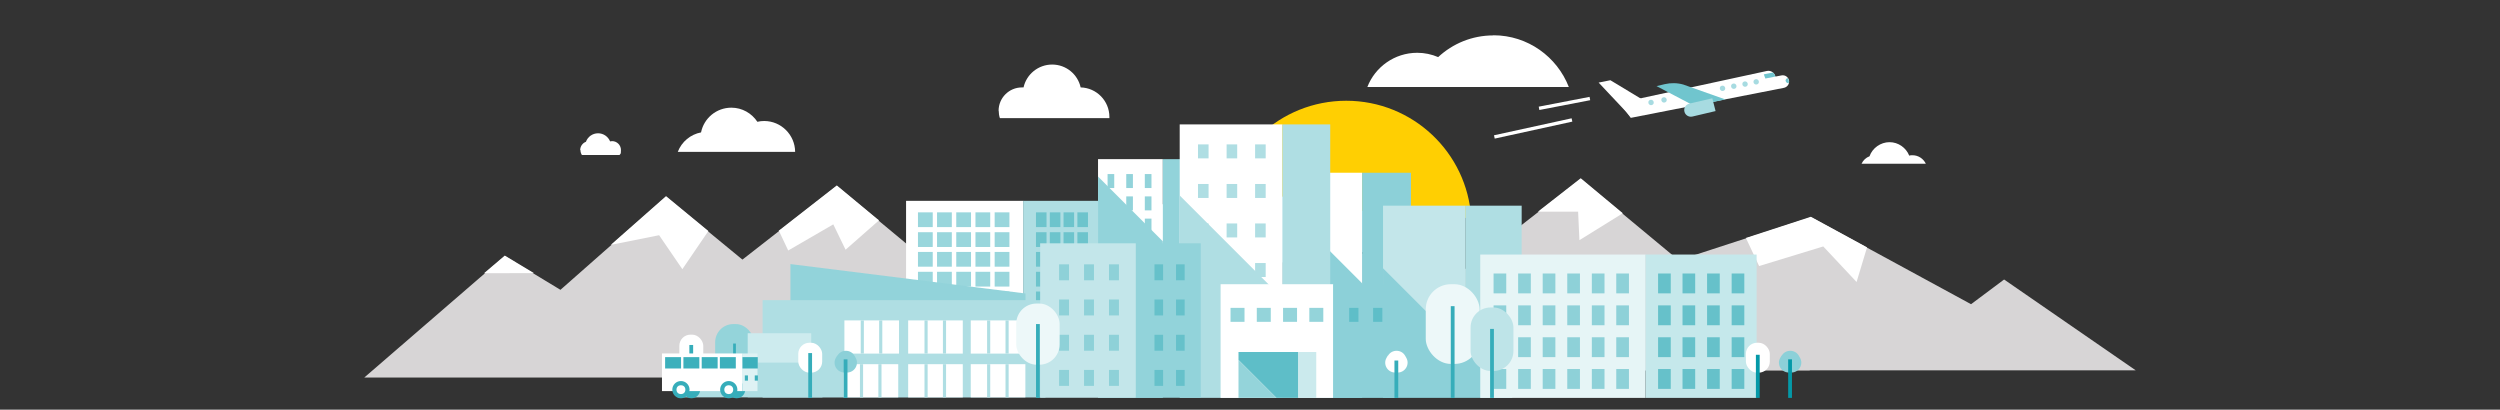 <?xml version="1.0" encoding="UTF-8"?>
<svg id="Capa_1" xmlns="http://www.w3.org/2000/svg" version="1.1" viewBox="0 0 1913.2 313.5">
  <rect x="0" y="0" width="1913.2" height="313.5" fill="#333333" stroke="none"/>
  <!-- Generator: Adobe Illustrator 29.1.0, SVG Export Plug-In . SVG Version: 2.1.0 Build 142)  -->
  <defs>
    <style>
      .st0 {
        fill: #c3e6ea;
      }

      .st1 {
        fill: #c5e8eb;
      }

      .st2 {
        fill: #a7dbe1;
      }

      .st3 {
        fill: #cbeaed;
      }

      .st4 {
        fill: #ffcf02;
      }

      .st5 {
        fill: #bee4e8;
      }

      .st6 {
        fill: none;
        stroke: #fff;
        stroke-width: 2.6px;
      }

      .st6, .st7, .st8, .st9, .st10 {
        stroke-miterlimit: 10;
      }

      .st7 {
        stroke-width: 2.1px;
      }

      .st7, .st8, .st9, .st10 {
        fill: #1d1d1b;
      }

      .st7, .st9 {
        stroke: #36adba;
      }

      .st8 {
        stroke: #1d1d1b;
      }

      .st8, .st9, .st10 {
        stroke-width: 2.9px;
      }

      .st11 {
        fill: #d7d5d6;
      }

      .st12 {
        fill: #70c5ce;
      }

      .st13 {
        fill: #cdebee;
      }

      .st14 {
        fill: #edf8f9;
      }

      .st15 {
        fill: #94d4da;
      }

      .st16 {
        fill: #fff;
      }

      .st17 {
        fill: #8ed1d8;
      }

      .st18 {
        fill: #36adba;
      }

      .st19 {
        fill: #3cb0bc;
      }

      .st20 {
        fill: #e6f5f6;
      }

      .st21 {
        fill: #5ebec8;
      }

      .st22 {
        opacity: .9;
      }

      .st23 {
        fill: #afdee3;
      }

      .st24 {
        fill: #8cd0d8;
      }

      .st10 {
        stroke: #0499a8;
      }

      .st25 {
        fill: #def2f4;
      }

      .st26 {
        fill: #66c1ca;
      }

      .st27 {
        fill: #92d3da;
      }
    </style>
  </defs>
  <path class="st4" d="M1030.3,77.1c-50.9,0-92.6,39.6-95.8,89.7h191.4c-3.1-50.1-44.8-89.7-95.7-89.7Z"/>
  <polygon class="st11" points="509.7 150.6 428.9 221.8 386.3 196 278.8 288.9 677.9 288.9 509.7 150.6"/>
  <polygon class="st11" points="1149 219.4 1123.7 238.2 1001.2 171.6 767.4 247.8 670.9 167.6 640.4 142.3 514.7 240.4 573.3 288.9 1190.2 288.9 1149 219.4"/>
  <polygon class="st16" points="647.1 191.1 637.7 171.7 603.2 191.7 596.4 177.3 595.9 176.6 640.4 141.9 670.9 167.2 672.7 168.6 647.1 191.1"/>
  <path class="st16" d="M764.2,84.8c0-9.9,8-17.9,17.9-17.9s.8,0,1.2,0c2.2-10,11.2-17.5,21.9-17.5s19.6,7.5,21.8,17.5c12.2.3,22,10.3,22,22.6,0,.3,0,.6,0,.9h-83.8c-.6-1.8-.9-3.7-.9-5.6Z"/>
  <polygon class="st16" points="830.2 175.6 911 149.3 981 187.4 967.9 230.5 926.5 186.2 846.7 210.5 830.2 175.6"/>
  <polygon class="st16" points="509.7 150.1 542.1 176.8 522.2 206 504.4 180 467.4 187.4 509.7 150.1"/>
  <polygon class="st16" points="370.4 209.1 386.3 195.6 408.6 209 370.4 209.1"/>
  <path class="st16" d="M536.5,101.3c2.2-10.8,11.7-18.9,23.2-18.9,8.3,0,15.6,4.3,19.9,10.8,1.7-.4,3.4-.6,5.2-.6,13,0,23.6,10.6,23.7,23.6h-89.8c3-7.8,9.8-13.4,17.9-14.9Z"/>
  <path class="st16" d="M444,114.9c0-2.9,1.8-5.4,4.4-6.4,1.4-3.8,5-6.5,9.3-6.5,4.2,0,7.7,2.6,9.2,6.2.5-.1,1-.2,1.5-.2,3.8,0,6.8,3.1,6.8,6.8s-.4,2.7-1.1,3.8h-28.8c-.7-1.1-1.1-2.4-1.1-3.8Z"/>
  <g>
    <polygon class="st11" points="1336.6 242.3 1240.1 162.2 1209.7 136.9 1083.8 235.1 974.4 145.1 893.6 216.3 851 190.6 794.6 283.4 1385.1 283.4 1336.7 242.3 1336.6 242.3"/>
    <polygon class="st11" points="1533.7 213.9 1508.4 232.8 1385.9 166.2 1152.1 242.3 1200.5 283.4 1634.4 283.4 1533.7 213.9"/>
    <polygon class="st16" points="1240.1 161.7 1209.7 136.4 1176.9 162 1207.7 162 1208.7 183.8 1241.9 163.2 1240.1 161.7"/>
    <polygon class="st16" points="1336.1 182.1 1385.8 165.9 1428.8 189.3 1420.8 215.8 1395.3 188.6 1346.2 203.6 1336.1 182.1"/>
    <polygon class="st16" points="974.4 144.7 1006.8 171.3 967.4 217.2 959.7 181.8 932.1 181.9 974.4 144.7"/>
    <polygon class="st16" points="842.8 203.6 851 190.1 873.3 203.6 842.8 203.6"/>
    <path class="st16" d="M1029.4,178.1c2.2-10.8,11.7-18.9,23.2-18.9,8.3,0,15.6,4.3,19.9,10.8,1.7-.4,3.4-.6,5.2-.6,13,0,23.6,10.6,23.7,23.6h-89.8c3-7.8,9.8-13.4,17.9-14.9Z"/>
    <path class="st16" d="M1463.5,118.8c-.8,0-1.6,0-2.4.3-2.4-6-8.3-10.3-15.1-10.3s-13.1,4.5-15.3,10.8c-2.7,1-4.9,3.1-6.1,5.7h49.2c-1.8-3.8-5.7-6.5-10.2-6.5Z"/>
  </g>
  <g>
    <g>
      <rect class="st16" x="693.4" y="153.7" width="89.7" height="144.9"/>
      <rect class="st23" x="783" y="153.7" width="58.4" height="144.9"/>
    </g>
    <g class="st22">
      <g>
        <g>
          <rect class="st17" x="702.5" y="162.5" width="11.3" height="11.3"/>
          <rect class="st17" x="717.1" y="162.5" width="11.3" height="11.3"/>
          <rect class="st17" x="731.8" y="162.5" width="11.3" height="11.3"/>
          <rect class="st17" x="746.5" y="162.5" width="11.3" height="11.3"/>
          <rect class="st17" x="761.2" y="162.5" width="11.3" height="11.3"/>
        </g>
        <g>
          <rect class="st17" x="702.5" y="177.7" width="11.3" height="11.3"/>
          <rect class="st17" x="717.1" y="177.7" width="11.3" height="11.3"/>
          <rect class="st17" x="731.8" y="177.7" width="11.3" height="11.3"/>
          <rect class="st17" x="746.5" y="177.7" width="11.3" height="11.3"/>
          <rect class="st17" x="761.2" y="177.7" width="11.3" height="11.3"/>
        </g>
        <g>
          <rect class="st17" x="702.5" y="192.8" width="11.3" height="11.3"/>
          <rect class="st17" x="717.1" y="192.8" width="11.3" height="11.3"/>
          <rect class="st17" x="731.8" y="192.8" width="11.3" height="11.3"/>
          <rect class="st17" x="746.5" y="192.8" width="11.3" height="11.3"/>
          <rect class="st17" x="761.2" y="192.8" width="11.3" height="11.3"/>
        </g>
        <g>
          <rect class="st17" x="702.5" y="208" width="11.3" height="11.3"/>
          <rect class="st17" x="717.1" y="208" width="11.3" height="11.3"/>
          <rect class="st17" x="731.8" y="208" width="11.3" height="11.3"/>
          <rect class="st17" x="746.5" y="208" width="11.3" height="11.3"/>
          <rect class="st17" x="761.2" y="208" width="11.3" height="11.3"/>
        </g>
        <g>
          <rect class="st17" x="702.5" y="223.1" width="11.3" height="11.3"/>
          <rect class="st17" x="717.1" y="223.1" width="11.3" height="11.3"/>
          <rect class="st17" x="731.8" y="223.1" width="11.3" height="11.3"/>
          <rect class="st17" x="746.5" y="223.1" width="11.3" height="11.3"/>
          <rect class="st17" x="761.2" y="223.1" width="11.3" height="11.3"/>
        </g>
        <g>
          <rect class="st17" x="702.5" y="238.3" width="11.3" height="11.3"/>
          <rect class="st17" x="717.1" y="238.3" width="11.3" height="11.3"/>
          <rect class="st17" x="731.8" y="238.3" width="11.3" height="11.3"/>
          <rect class="st17" x="746.5" y="238.3" width="11.3" height="11.3"/>
          <rect class="st17" x="761.2" y="238.3" width="11.3" height="11.3"/>
        </g>
        <g>
          <rect class="st17" x="702.5" y="253.5" width="11.3" height="11.3"/>
          <rect class="st17" x="717.1" y="253.5" width="11.3" height="11.3"/>
          <rect class="st17" x="731.8" y="253.5" width="11.3" height="11.3"/>
          <rect class="st17" x="746.5" y="253.5" width="11.3" height="11.3"/>
          <rect class="st17" x="761.2" y="253.5" width="11.3" height="11.3"/>
        </g>
        <g>
          <rect class="st17" x="702.5" y="268.6" width="11.3" height="11.3"/>
          <rect class="st17" x="717.1" y="268.6" width="11.3" height="11.3"/>
          <rect class="st17" x="731.8" y="268.6" width="11.3" height="11.3"/>
          <rect class="st17" x="746.5" y="268.6" width="11.3" height="11.3"/>
          <rect class="st17" x="761.2" y="268.6" width="11.3" height="11.3"/>
        </g>
      </g>
      <g>
        <g>
          <rect class="st26" x="792.8" y="162.5" width="8.1" height="11.3"/>
          <rect class="st26" x="803.4" y="162.5" width="8.1" height="11.3"/>
          <rect class="st26" x="813.9" y="162.5" width="8.1" height="11.3"/>
          <rect class="st26" x="824.5" y="162.5" width="8.1" height="11.3"/>
        </g>
        <g>
          <rect class="st26" x="792.8" y="177.7" width="8.1" height="11.3"/>
          <rect class="st26" x="803.4" y="177.7" width="8.1" height="11.3"/>
          <rect class="st26" x="813.9" y="177.7" width="8.1" height="11.3"/>
          <rect class="st26" x="824.5" y="177.7" width="8.1" height="11.3"/>
        </g>
        <g>
          <rect class="st26" x="792.8" y="192.8" width="8.1" height="11.3"/>
          <rect class="st26" x="803.4" y="192.8" width="8.1" height="11.3"/>
          <rect class="st26" x="813.9" y="192.8" width="8.1" height="11.3"/>
          <rect class="st26" x="824.5" y="192.8" width="8.1" height="11.3"/>
        </g>
        <g>
          <rect class="st26" x="792.8" y="208" width="8.1" height="11.3"/>
          <rect class="st26" x="803.4" y="208" width="8.1" height="11.3"/>
          <rect class="st26" x="813.9" y="208" width="8.1" height="11.3"/>
          <rect class="st26" x="824.5" y="208" width="8.1" height="11.3"/>
        </g>
        <g>
          <rect class="st26" x="792.8" y="223.1" width="8.1" height="11.3"/>
          <rect class="st26" x="803.4" y="223.1" width="8.1" height="11.3"/>
          <rect class="st26" x="813.9" y="223.1" width="8.1" height="11.3"/>
          <rect class="st26" x="824.5" y="223.1" width="8.1" height="11.3"/>
        </g>
        <g>
          <rect class="st26" x="792.8" y="238.3" width="8.1" height="11.3"/>
          <rect class="st26" x="803.4" y="238.3" width="8.1" height="11.3"/>
          <rect class="st26" x="813.9" y="238.3" width="8.1" height="11.3"/>
          <rect class="st26" x="824.5" y="238.3" width="8.1" height="11.3"/>
        </g>
        <g>
          <rect class="st26" x="792.8" y="253.5" width="8.1" height="11.3"/>
          <rect class="st26" x="803.4" y="253.5" width="8.1" height="11.3"/>
          <rect class="st26" x="813.9" y="253.5" width="8.1" height="11.3"/>
          <rect class="st26" x="824.5" y="253.5" width="8.1" height="11.3"/>
        </g>
        <g>
          <rect class="st26" x="792.8" y="268.6" width="8.1" height="11.3"/>
          <rect class="st26" x="803.4" y="268.6" width="8.1" height="11.3"/>
          <rect class="st26" x="813.9" y="268.6" width="8.1" height="11.3"/>
          <rect class="st26" x="824.5" y="268.6" width="8.1" height="11.3"/>
        </g>
      </g>
    </g>
  </g>
  <g>
    <polygon class="st16" points="1042.4 132.2 1005 132.2 1005 226 1042.4 263.4 1042.4 132.2"/>
    <polygon class="st24" points="1005 179.4 1005 304.5 1042.4 304.5 1042.4 216.8 1005 179.4"/>
    <rect class="st24" x="1042.4" y="132.2" width="37.4" height="166.4"/>
  </g>
  <polygon class="st16" points="889.9 121.8 840.3 121.8 840.3 214.1 889.9 263.7 889.9 121.8"/>
  <polyline class="st27" points="840.3 304.5 889.9 304.5 889.9 184.7 840.3 135.1"/>
  <rect class="st27" x="889.9" y="121.8" width="42" height="176.8"/>
  <g>
    <rect class="st27" x="847.6" y="133.2" width="5.1" height="10.7"/>
    <rect class="st27" x="861.9" y="133.2" width="5.1" height="10.7"/>
    <rect class="st27" x="876.1" y="133.2" width="5.1" height="10.7"/>
    <rect class="st27" x="847.6" y="150.3" width="5.1" height="10.7"/>
    <rect class="st27" x="861.9" y="150.3" width="5.1" height="10.7"/>
    <rect class="st27" x="876.1" y="150.3" width="5.1" height="10.7"/>
    <rect class="st27" x="847.6" y="167.3" width="5.1" height="10.7"/>
    <rect class="st27" x="861.9" y="167.3" width="5.1" height="10.7"/>
    <rect class="st27" x="876.1" y="167.3" width="5.1" height="10.7"/>
  </g>
  <polygon class="st16" points="981.4 95.2 902.8 95.2 902.8 231.6 981.4 288.5 981.4 95.2"/>
  <rect class="st23" x="981.4" y="95.2" width="36.6" height="203.4"/>
  <g>
    <rect class="st23" x="916.8" y="110.5" width="8.1" height="10.7"/>
    <rect class="st23" x="938.7" y="110.5" width="8.1" height="10.7"/>
    <rect class="st23" x="960.5" y="110.5" width="8.1" height="10.7"/>
    <rect class="st23" x="916.8" y="140.8" width="8.1" height="10.7"/>
    <rect class="st23" x="938.7" y="140.8" width="8.1" height="10.7"/>
    <rect class="st23" x="960.5" y="140.8" width="8.1" height="10.7"/>
    <rect class="st23" x="916.8" y="171" width="8.1" height="10.7"/>
    <rect class="st23" x="938.7" y="171" width="8.1" height="10.7"/>
    <rect class="st23" x="960.5" y="171" width="8.1" height="10.7"/>
    <rect class="st23" x="916.8" y="201.3" width="8.1" height="10.7"/>
    <rect class="st23" x="938.7" y="201.3" width="8.1" height="10.7"/>
    <rect class="st23" x="960.5" y="201.3" width="8.1" height="10.7"/>
  </g>
  <polygon class="st23" points="902.8 149.6 902.8 304.5 981.4 304.5 981.4 228.2 902.8 149.6"/>
  <g>
    <rect class="st23" x="1121.3" y="157.4" width="43.2" height="144"/>
    <polygon class="st0" points="1121.3 157.4 1058.4 157.4 1058.4 248.2 1106.6 296.4 1121.3 296.4 1121.3 157.4"/>
    <polygon class="st24" points="1157.6 304.5 1058.4 205.3 1058.4 304.5 1157.6 304.5"/>
  </g>
  <g>
    <rect class="st16" x="934.1" y="217.5" width="86.2" height="87"/>
    <rect class="st24" x="1020.3" y="217.5" width="48.8" height="87"/>
    <polygon class="st21" points="993.6 304.5 993.6 269.4 947.8 269.4 947.8 275.5 976.8 304.5 993.6 304.5"/>
    <polygon class="st15" points="976.8 304.5 947.8 275.5 947.8 304.5 976.8 304.5"/>
    <rect class="st3" x="993.6" y="269.4" width="13.7" height="35.1"/>
    <g>
      <g>
        <rect class="st15" x="941.7" y="235.6" width="10.7" height="10.7"/>
        <rect class="st15" x="961.8" y="235.6" width="10.7" height="10.7"/>
        <rect class="st15" x="981.9" y="235.6" width="10.7" height="10.7"/>
        <rect class="st15" x="1002" y="235.6" width="10.7" height="10.7"/>
      </g>
      <rect class="st21" x="1032.5" y="235.6" width="7.1" height="10.7"/>
      <rect class="st21" x="1050.8" y="235.6" width="7.1" height="10.7"/>
    </g>
  </g>
  <g>
    <rect class="st16" x="519.9" y="256.1" width="18.3" height="22.9" rx="8.5" ry="8.5"/>
    <line class="st9" x1="529" y1="264" x2="529" y2="289.9"/>
  </g>
  <g>
    <rect class="st15" x="637.9" y="258.3" width="22.9" height="22.9" rx="10.7" ry="10.7"/>
    <line class="st8" x1="649.3" y1="266.9" x2="649.3" y2="300.5"/>
  </g>
  <g>
    <rect class="st15" x="547.3" y="248" width="29.7" height="44" rx="13.9" ry="13.9"/>
    <line class="st7" x1="562.1" y1="262.9" x2="562.1" y2="296"/>
  </g>
  <path class="st16" d="M1142.8,27.1c-16.3,0-31.1,6.3-42.2,16.6-4.9-2.1-10.3-3.3-16-3.3-17.4,0-32.3,10.9-38.2,26.2h154.2c-9-23.1-31.4-39.6-57.7-39.6Z"/>
  <g>
    <polygon class="st27" points="784.8 224.6 604.9 202.1 604.9 245.3 784.8 245.3 784.8 224.6"/>
    <rect class="st23" x="583.6" y="229.7" width="216.5" height="74.5"/>
    <g>
      <rect class="st16" x="695" y="278.7" width="41.8" height="25.4"/>
      <rect class="st23" x="707.5" y="278.7" width="2.4" height="25.4"/>
      <rect class="st23" x="721.6" y="278.7" width="2.4" height="25.4"/>
    </g>
    <g>
      <rect class="st16" x="645.6" y="278.7" width="41.8" height="25.4"/>
      <rect class="st23" x="658.1" y="278.7" width="2.4" height="25.4"/>
      <rect class="st23" x="672.2" y="278.7" width="2.4" height="25.4"/>
    </g>
    <g>
      <rect class="st16" x="742.9" y="278.7" width="41.8" height="25.4"/>
      <rect class="st23" x="755.4" y="278.7" width="2.4" height="25.4"/>
      <rect class="st23" x="769.5" y="278.7" width="2.4" height="25.4"/>
    </g>
    <g>
      <rect class="st16" x="695" y="245.2" width="41.8" height="25.4"/>
      <rect class="st23" x="707.5" y="245.2" width="2.4" height="25.4"/>
      <rect class="st23" x="721.6" y="245.2" width="2.4" height="25.4"/>
    </g>
    <g>
      <rect class="st16" x="646.2" y="245.2" width="41.8" height="25.4"/>
      <rect class="st23" x="658.7" y="245.2" width="2.4" height="25.4"/>
      <rect class="st23" x="672.8" y="245.2" width="2.4" height="25.4"/>
    </g>
    <g>
      <rect class="st16" x="742.9" y="245.2" width="41.8" height="25.4"/>
      <rect class="st23" x="755.4" y="245.2" width="2.4" height="25.4"/>
      <rect class="st23" x="769.5" y="245.2" width="2.4" height="25.4"/>
    </g>
    <rect class="st13" x="572.2" y="255" width="48.6" height="49"/>
    <rect class="st23" x="518.7" y="277.5" width="110.7" height="26.6"/>
  </g>
  <g>
    <rect class="st20" x="1132.8" y="194.8" width="126.5" height="109.7"/>
    <rect class="st1" x="1259.3" y="194.8" width="85" height="109.7"/>
    <g>
      <rect class="st17" x="1143" y="209.3" width="9.7" height="15.2"/>
      <rect class="st17" x="1161.8" y="209.3" width="9.7" height="15.2"/>
      <rect class="st17" x="1180.6" y="209.3" width="9.7" height="15.2"/>
      <rect class="st17" x="1199.4" y="209.3" width="9.7" height="15.2"/>
      <rect class="st17" x="1218.2" y="209.3" width="9.7" height="15.2"/>
      <rect class="st17" x="1236.9" y="209.3" width="9.7" height="15.2"/>
      <rect class="st17" x="1143" y="233.7" width="9.7" height="15.2"/>
      <rect class="st17" x="1161.8" y="233.7" width="9.7" height="15.2"/>
      <rect class="st17" x="1180.6" y="233.7" width="9.7" height="15.2"/>
      <rect class="st17" x="1199.4" y="233.7" width="9.7" height="15.2"/>
      <rect class="st17" x="1218.2" y="233.7" width="9.7" height="15.2"/>
      <rect class="st17" x="1236.9" y="233.7" width="9.7" height="15.2"/>
      <rect class="st17" x="1143" y="258.1" width="9.7" height="15.2"/>
      <rect class="st17" x="1161.8" y="258.1" width="9.7" height="15.2"/>
      <rect class="st17" x="1180.6" y="258.1" width="9.7" height="15.2"/>
      <rect class="st17" x="1199.4" y="258.1" width="9.7" height="15.2"/>
      <rect class="st17" x="1218.2" y="258.1" width="9.7" height="15.2"/>
      <rect class="st17" x="1236.9" y="258.1" width="9.7" height="15.2"/>
      <rect class="st17" x="1143" y="282.4" width="9.7" height="15.2"/>
      <rect class="st17" x="1161.8" y="282.4" width="9.7" height="15.2"/>
      <rect class="st17" x="1180.6" y="282.4" width="9.7" height="15.2"/>
      <rect class="st17" x="1199.4" y="282.4" width="9.7" height="15.2"/>
      <rect class="st17" x="1218.2" y="282.4" width="9.7" height="15.2"/>
      <rect class="st17" x="1236.9" y="282.4" width="9.7" height="15.2"/>
    </g>
    <g>
      <rect class="st26" x="1268.9" y="209.3" width="9.7" height="15.2"/>
      <rect class="st26" x="1287.6" y="209.3" width="9.7" height="15.2"/>
      <rect class="st26" x="1306.4" y="209.3" width="9.7" height="15.2"/>
      <rect class="st26" x="1325.2" y="209.3" width="9.7" height="15.2"/>
      <rect class="st26" x="1268.9" y="233.7" width="9.7" height="15.2"/>
      <rect class="st26" x="1287.6" y="233.7" width="9.7" height="15.2"/>
      <rect class="st26" x="1306.4" y="233.7" width="9.7" height="15.2"/>
      <rect class="st26" x="1325.2" y="233.7" width="9.7" height="15.2"/>
      <rect class="st26" x="1268.9" y="258.1" width="9.7" height="15.2"/>
      <rect class="st26" x="1287.6" y="258.1" width="9.7" height="15.2"/>
      <rect class="st26" x="1306.4" y="258.1" width="9.7" height="15.2"/>
      <rect class="st26" x="1325.2" y="258.1" width="9.7" height="15.2"/>
      <rect class="st26" x="1268.9" y="282.4" width="9.7" height="15.2"/>
      <rect class="st26" x="1287.6" y="282.4" width="9.7" height="15.2"/>
      <rect class="st26" x="1306.4" y="282.4" width="9.7" height="15.2"/>
      <rect class="st26" x="1325.2" y="282.4" width="9.7" height="15.2"/>
    </g>
  </g>
  <g>
    <path class="st24" d="M640.6,272.2l-.9,1.6c-2.9,5,.7,11.3,6.6,11.3h1.9c5.8,0,9.5-6.3,6.6-11.3l-.9-1.6c-2.9-5-10.2-5-13.1,0Z"/>
    <line class="st9" x1="647.1" y1="275" x2="647.1" y2="304.5"/>
  </g>
  <g>
    <path class="st24" d="M1363.3,272.2l-.9,1.6c-2.9,5,.7,11.3,6.6,11.3h1.9c5.8,0,9.5-6.3,6.6-11.3l-.9-1.6c-2.9-5-10.2-5-13.1,0Z"/>
    <line class="st10" x1="1369.9" y1="275" x2="1369.9" y2="304.5"/>
  </g>
  <g>
    <rect class="st16" x="610.9" y="262.3" width="18.3" height="22.9" rx="8.5" ry="8.5"/>
    <line class="st9" x1="620" y1="270.2" x2="620" y2="304.5"/>
  </g>
  <g>
    <rect class="st16" x="1336.1" y="262.3" width="18.3" height="22.9" rx="8.5" ry="8.5"/>
    <line class="st10" x1="1345.2" y1="271.5" x2="1345.2" y2="304.5"/>
  </g>
  <g>
    <rect class="st14" x="1091.1" y="217.5" width="41.2" height="61" rx="19.2" ry="19.2"/>
    <line class="st9" x1="1111.7" y1="234.3" x2="1111.7" y2="304.5"/>
  </g>
  <g>
    <rect class="st5" x="1125.4" y="235.3" width="32.8" height="48.6" rx="15.3" ry="15.3"/>
    <line class="st9" x1="1141.8" y1="251.7" x2="1141.8" y2="304.5"/>
  </g>
  <g>
    <path class="st16" d="M1062,272.2l-.9,1.6c-2.9,5,.7,11.3,6.6,11.3h1.9c5.8,0,9.5-6.3,6.6-11.3l-.9-1.6c-2.9-5-10.2-5-13.1,0Z"/>
    <line class="st9" x1="1068.6" y1="275.9" x2="1068.6" y2="304.5"/>
  </g>
  <g>
    <circle class="st18" cx="563.7" cy="298.2" r="6.6"/>
    <circle class="st18" cx="529.2" cy="298.2" r="6.6"/>
    <g>
      <rect class="st16" x="506.6" y="270.5" width="61.7" height="28.8"/>
      <rect class="st25" x="568.3" y="270.5" width="11.4" height="28.8"/>
      <rect class="st19" x="568.2" y="273.3" width="11.7" height="8.7"/>
      <rect class="st19" x="550.9" y="273.3" width="12.2" height="8.7"/>
      <rect class="st19" x="537" y="273.3" width="12.2" height="8.7"/>
      <rect class="st19" x="523" y="273.3" width="12.2" height="8.7"/>
      <rect class="st19" x="509" y="273.3" width="12.2" height="8.7"/>
      <g>
        <circle class="st18" cx="521.1" cy="298.2" r="6.6"/>
        <circle class="st16" cx="521.1" cy="298.2" r="3.4"/>
      </g>
      <g>
        <circle class="st18" cx="557.7" cy="298.2" r="6.6"/>
        <circle class="st16" cx="557.7" cy="298.2" r="3.4"/>
      </g>
      <rect class="st19" x="570" y="287.3" width="2.4" height="4"/>
      <rect class="st19" x="577.6" y="287.3" width="2.4" height="4"/>
    </g>
  </g>
  <g>
    <rect class="st27" x="869.3" y="186.2" width="49.6" height="118.2"/>
    <rect class="st0" x="796" y="186.2" width="73.2" height="118.2"/>
    <g>
      <rect class="st17" x="810.5" y="202.3" width="7.6" height="12.2"/>
      <rect class="st17" x="829.6" y="202.3" width="7.6" height="12.2"/>
      <rect class="st17" x="848.7" y="202.3" width="7.6" height="12.2"/>
      <rect class="st17" x="810.5" y="229.2" width="7.6" height="12.2"/>
      <rect class="st17" x="829.6" y="229.2" width="7.6" height="12.2"/>
      <rect class="st17" x="848.7" y="229.2" width="7.6" height="12.2"/>
      <rect class="st17" x="810.5" y="256.2" width="7.6" height="12.2"/>
      <rect class="st17" x="829.6" y="256.2" width="7.6" height="12.2"/>
      <rect class="st17" x="848.7" y="256.2" width="7.6" height="12.2"/>
      <rect class="st17" x="810.5" y="283.1" width="7.6" height="12.2"/>
      <rect class="st17" x="829.6" y="283.1" width="7.6" height="12.2"/>
      <rect class="st17" x="848.7" y="283.1" width="7.6" height="12.2"/>
    </g>
    <g>
      <rect class="st26" x="883.5" y="202.3" width="6.6" height="12.2"/>
      <rect class="st26" x="900" y="202.3" width="6.6" height="12.2"/>
      <rect class="st26" x="883.5" y="229.2" width="6.6" height="12.2"/>
      <rect class="st26" x="900" y="229.2" width="6.6" height="12.2"/>
      <rect class="st26" x="883.5" y="256.2" width="6.6" height="12.2"/>
      <rect class="st26" x="900" y="256.2" width="6.6" height="12.2"/>
      <rect class="st26" x="883.5" y="283.1" width="6.6" height="12.2"/>
      <rect class="st26" x="900" y="283.1" width="6.6" height="12.2"/>
    </g>
  </g>
  <g>
    <rect class="st14" x="777.7" y="232.3" width="33.2" height="46.8" rx="15.5" ry="15.5"/>
    <line class="st9" x1="794.3" y1="248" x2="794.3" y2="304.5"/>
  </g>
  <g>
    <g>
      <g>
        <path class="st16" d="M1240,78.6l112.2-24.3c3-.6,5.9,1.4,6.5,4.3h0s4.7-.9,4.7-.9c2.6-.5,5.1,1.2,5.7,3.8h0c.5,2.6-1.2,5.1-3.8,5.7l-117.3,23s-8.8-11.4-7.9-11.6Z"/>
        <polygon class="st16" points="1247.1 88.4 1223.4 63.2 1232.4 61.4 1268 82.9 1247.1 88.4"/>
        <path class="st12" d="M1296.5,81l-28.8-15.1,6.3-1.5c4.7-1.1,9.6-1,14.2.3l32.2,11.4-23.9,5Z"/>
        <rect class="st2" x="1261.5" y="76.4" width="4.1" height="4.1" rx="1.9" ry="1.9" transform="translate(8.5 244.7) rotate(-11.1)"/>
        <rect class="st2" x="1271.4" y="74.4" width="4.1" height="4.1" rx="1.9" ry="1.9" transform="translate(9.1 246.6) rotate(-11.1)"/>
        <rect class="st2" x="1316.2" y="65.6" width="4.1" height="4.1" rx="1.9" ry="1.9" transform="translate(11.6 255) rotate(-11.1)"/>
        <rect class="st2" x="1324.8" y="63.9" width="4.1" height="4.1" rx="1.9" ry="1.9" transform="translate(12.1 256.7) rotate(-11.1)"/>
        <rect class="st2" x="1333.4" y="62.3" width="4.1" height="4.1" rx="1.9" ry="1.9" transform="translate(12.6 258.3) rotate(-11.1)"/>
        <rect class="st2" x="1341.9" y="60.6" width="4.1" height="4.1" rx="1.9" ry="1.9" transform="translate(13.1 259.9) rotate(-11.1)"/>
        <path class="st12" d="M1358.6,58.6c-.2-1.3-.9-2.3-1.8-3.1l-7,1.4,1.2,3.2,7.5-1.5h0Z"/>
        <path class="st12" d="M1366.6,62.1c.2,1,1.2,1.7,2.3,1.5s0,0,0,0c.2-.7.2-1.4,0-2.1h0c-.1-.6-.4-1.2-.7-1.7,0,0-.1,0-.2,0-1,.2-1.7,1.2-1.5,2.3Z"/>
      </g>
      <path class="st2" d="M1310.4,75.2l-17.6,4.1c-2.8.7-4.5,3.5-3.7,6.3h0c.7,2.6,3.4,4.2,6,3.6l17.8-4.2-2.5-9.8Z"/>
    </g>
    <g>
      <line class="st6" x1="1216.7" y1="75.4" x2="1177.8" y2="82.9"/>
      <line class="st6" x1="1203" y1="91.8" x2="1143.6" y2="104.8"/>
    </g>
  </g>
</svg>
